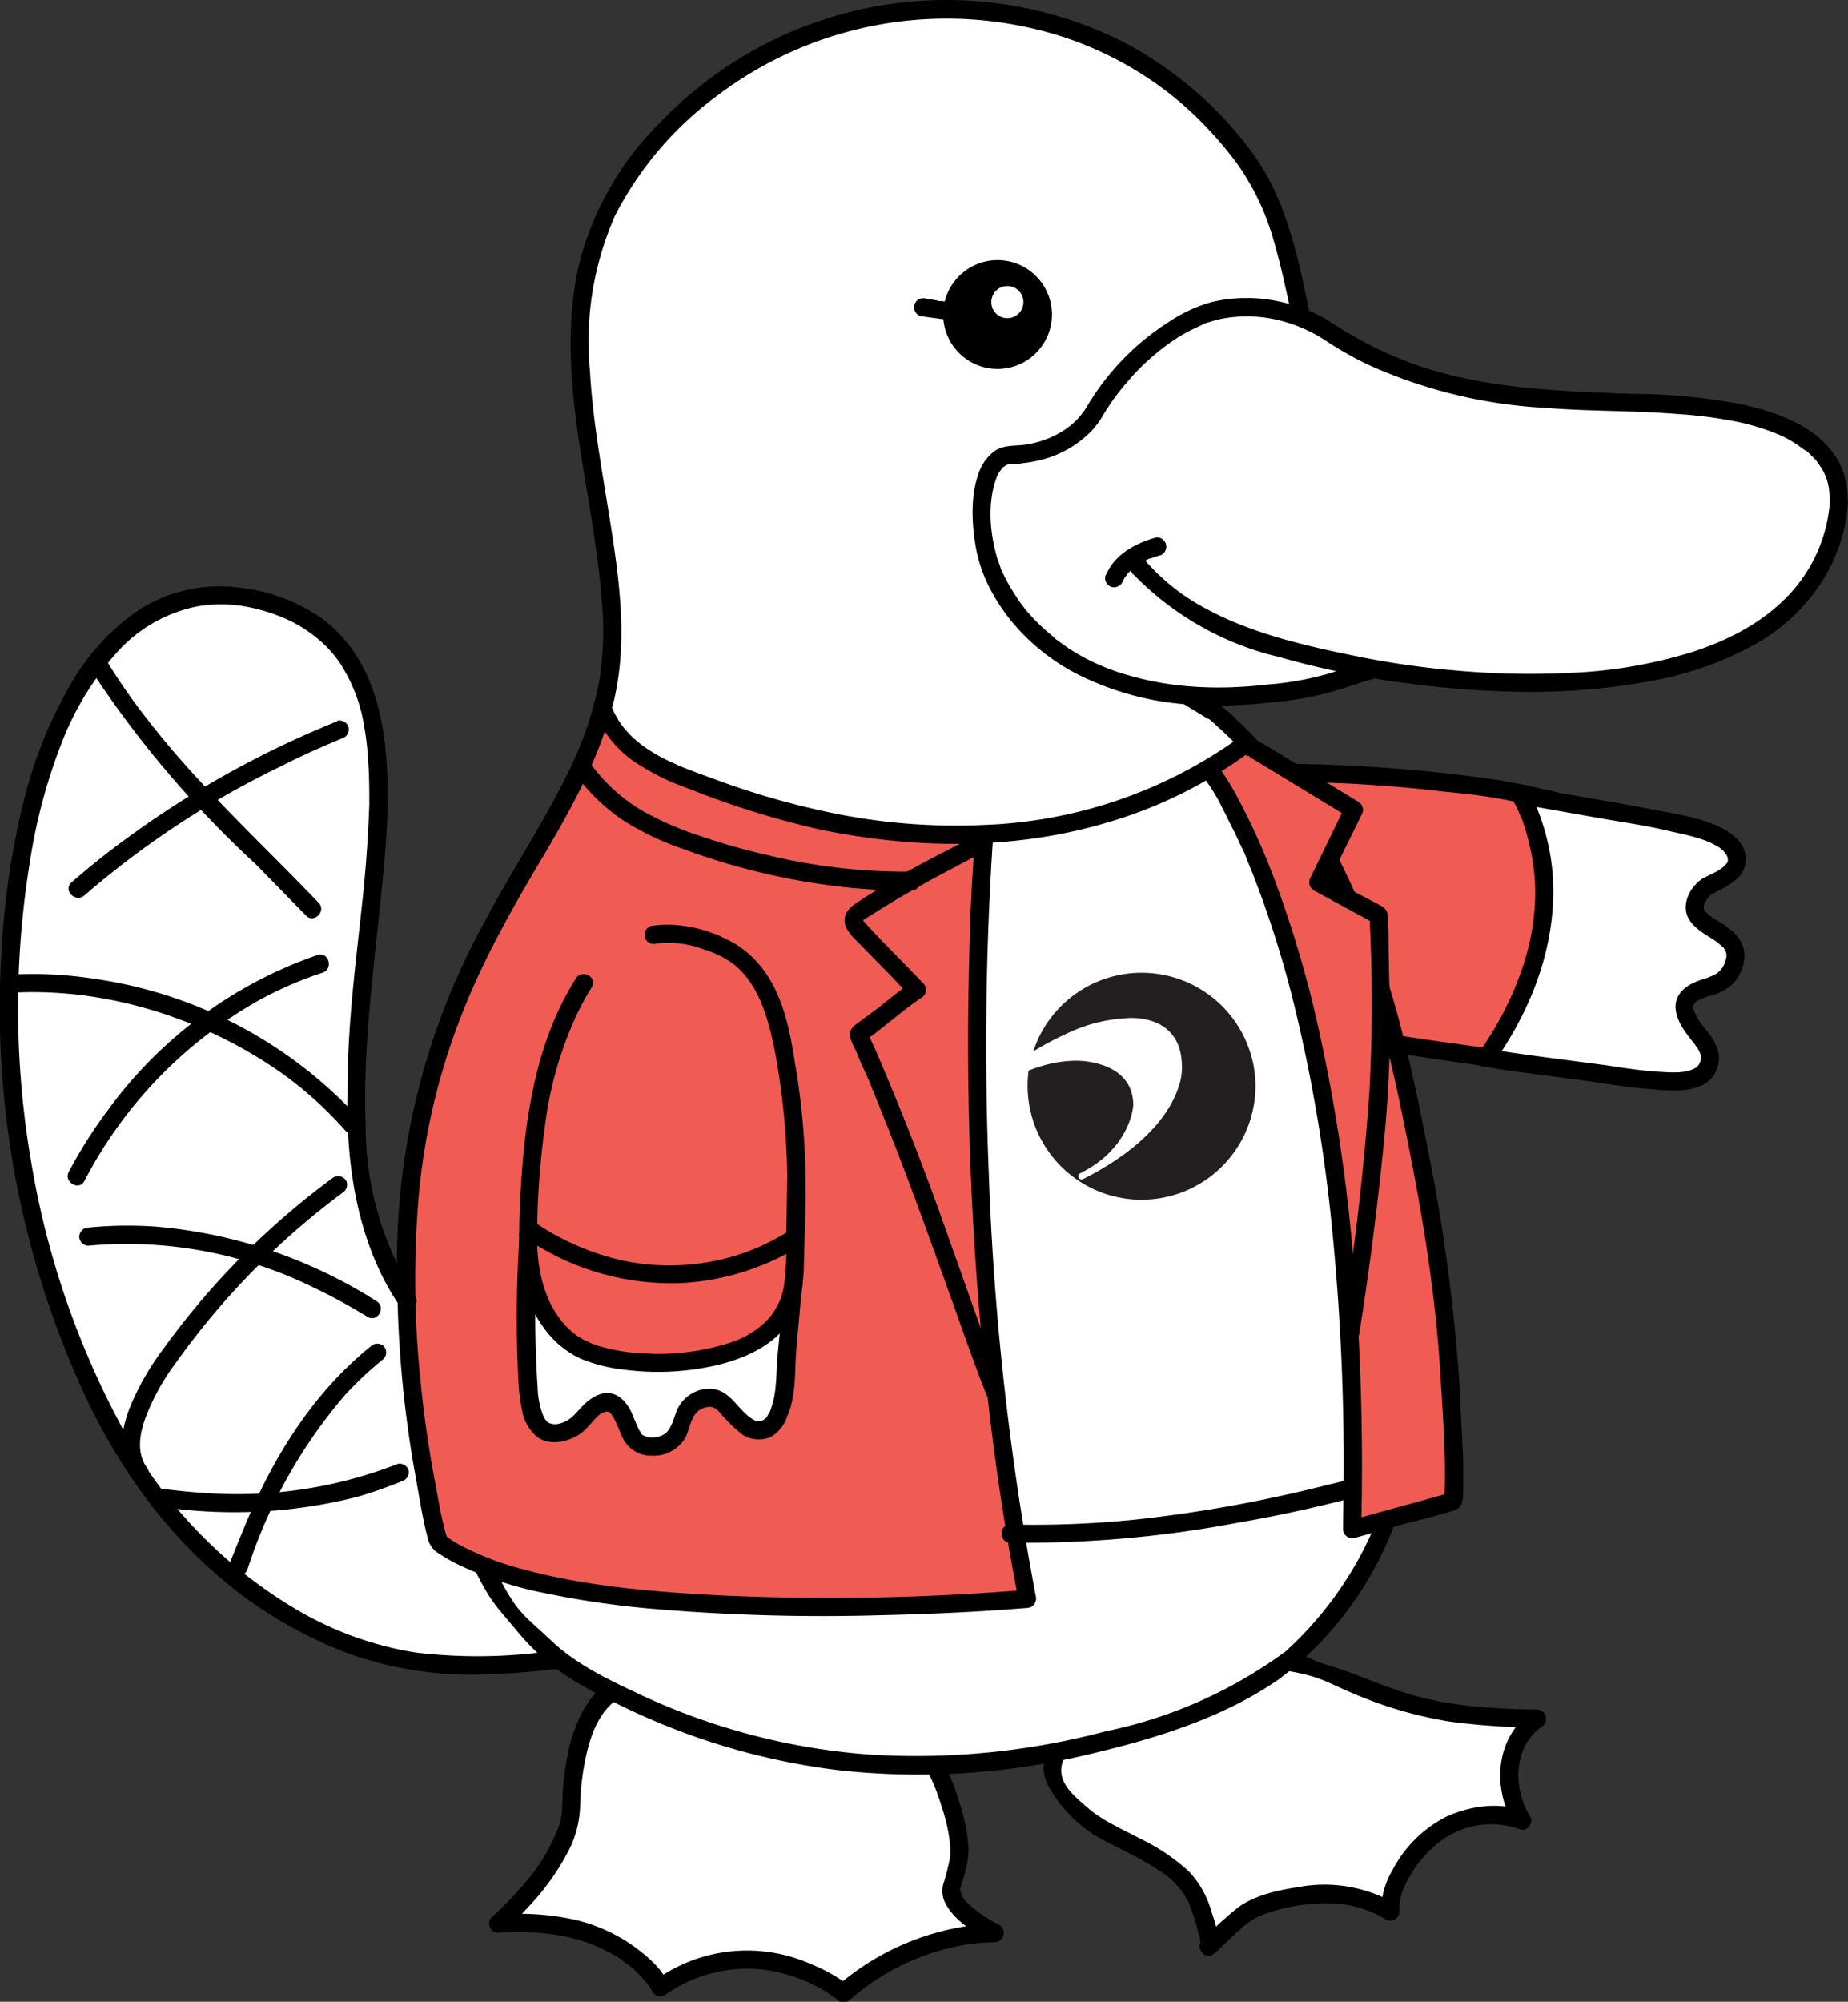 <svg xmlns="http://www.w3.org/2000/svg" width="356.8" height="386.3" style="transform: scaleX(-1)"><rect width="100%" height="100%" fill="#333333" stroke="none"/><g data-name="Group 223" transform="translate(-2681.7 -877.8)"><path data-name="Path 609" d="M2760.1 1127s-13-12.2-9.8-44.6 8-65.7-1.3-77.4-34.8-23.5-51.5 4.4-15 87.8-9.6 105 26 70.3 57.3 79.6 45.4 4 45.4 4 20.6 14.2 42.6 18.2 82.3 1.2 101.3-20.2 15.4-39 15.4-39l-29-136.8-8.9-9.5 20.8-72.3s-1-42.8-50.7-56.6-77.9 24.4-86.6 46.2 6.3 56.5 4.5 72.4S2760 1127 2760 1127Z" fill="#fff"/><path data-name="Path 610" d="m2796.5 1015.1 10.4 10 44.1 13.3h21.8l-1.7 35.4s-1.4 29.4 1.6 56.4 7.3 56.1 7.3 56.1-85.5 6.1-109.1-8.2l-5.5-5s-5-27.8-5.3-39.9 1.4-40.3 7.6-56 31.1-55 28.8-62Z" fill="#f05b53"/><g data-name="Group 184"><path data-name="Path 611" d="M2935.8 1076c12.1 3.2 16.7 3.4 34.3 6 7.4 1.1 14.8 1.6 20.6-4 7-6.8 10-25 5.7-34.1s-12.6-11.1-21.6-13c-9-2-33.6-4-42.8-4" fill="#f05b53"/><g data-name="Group 183"><path data-name="Path 612" d="M2935.4 1077.7c10 2.6 20.2 4 30.5 5.5 6.5 1 13.7 2.5 20-.1a17.3 17.3 0 0 0 7.4-5.4 28 28 0 0 0 3.9-7.1 44.2 44.2 0 0 0 2.8-17 24.2 24.2 0 0 0-5.3-15.6 28 28 0 0 0-15-7.9 119.3 119.3 0 0 0-14-2.5 313.2 313.2 0 0 0-33.7-2.4c-2.2 0-2.2 3.5 0 3.5a267.4 267.4 0 0 1 28.8 1.9c4.4.4 8.6.9 12.8 1.8 5 1 10.4 2 14.9 4.8a17.5 17.5 0 0 1 7.8 12.4 38.8 38.8 0 0 1-1 15.8c-1.2 4.7-3.3 9.7-7.2 12.6-5.2 3.8-11.8 3.2-17.7 2.3-10.2-1.5-20.4-2.6-30.4-5l-3.7-1c-2.1-.5-3 2.9-1 3.4Z"/></g></g><path data-name="Path 613" d="m2979.5 1032 33.4 6.1 4.1 5.6-7.5 6.6-.2 3.9 7.7 7.4-4.2 6.8-5.8 2.8 2 6.2 2.7 5.3-4.2 4-38.9-5 11-24.7-2.5-26Z" fill="#fff"/><g data-name="Group 186"><g data-name="Group 185"><path data-name="Path 614" d="M2969 1083.8c4.1.7 14.9 2 19 2.6 4.2.6 8.4 1.3 12.6 1.6 4.4.4 11.3 1 12.8-4.5.8-3-1-5.4-2.8-7.6a10.4 10.4 0 0 1-1.8-3 1.5 1.5 0 0 1 .7-2 12 12 0 0 1 3-1.1 10.1 10.1 0 0 0 3.5-1.9c1.9-1.7 3.1-5 2.2-7.5-.8-2.3-2.8-3.6-4.8-4.9a7.8 7.8 0 0 1-2.6-2c-.5-1 .3-2 .9-2.7a2.3 2.3 0 0 1 .2-.2c.2-.2-.3.2 0 0l.4-.3 1.4-.7a17.6 17.6 0 0 0 3-1.9 5.2 5.2 0 0 0 1.5-6.5c-1-2-3.3-3.3-5.3-4.2a36.4 36.4 0 0 0-6.5-1.9c-8.4-1.7-16.9-3.1-25.3-4.6l-2.6-.5a1.8 1.8 0 0 0-2.1 1.3 1.8 1.8 0 0 0 1.2 2.1l13 2.3c4 .7 8.2 1.3 12.2 2.2 3.6.9 7.5 1.4 10.6 3.3a4.6 4.6 0 0 1 1.7 1.7 2.2 2.2 0 0 1 .2.7 1.8 1.8 0 0 1 0 .4c0-.3 0 0 0 0l-.2.4a6.6 6.6 0 0 1-2 1.6l-2.6 1.3c-2.2 1.4-3.8 4.2-3.2 6.7.7 2.6 3.5 4 5.5 5.3a8.8 8.8 0 0 1 1 .8l.5.4a2 2 0 0 1 .3.4 2.2 2.2 0 0 1 .3 2.1 4.4 4.4 0 0 1-1.8 2.7 14 14 0 0 1-3 1.2c-2.4.8-4.8 2.3-4.9 5.1 0 2.6 1.8 4.9 3.3 6.8l.2.2.4.6a5.5 5.5 0 0 1 1 1.9 2.6 2.6 0 0 1-.3 1.6 2 2 0 0 1-.6.7c-1.7 1.1-4.1 1-6.2.9-3.7-.2-7.3-.7-11-1.3-4.5-.6-15.6-2-20-2.7l-2-.3a1.8 1.8 0 0 0-2.2 1.2c-.3.9 6.8 2.7 7.8 2.9Z"/></g></g><g data-name="Group 187"><path data-name="Path 615" d="M2945.2 1126.2a280.6 280.6 0 0 0 6.3-38.6l1-9.5a1.8 1.8 0 0 0-1.8-1.8 1.8 1.8 0 0 0-1.7 1.8c-1.3 12-2.4 23.9-4.6 35.7q-1.2 5.8-2.6 11.5c-.5 2.2 2.9 3.1 3.4 1Z"/></g><g data-name="Group 189"><path data-name="Path 616" d="M2862.5 1219.2s4 7.8 4.4 15c0 0 .4 1.9-1.4 7.6 0 0-1.8 3.6 8.3 9a47 47 0 0 0-29.2 11.6s-17-13.7-35.3-1.1c0 0-7.3-14-31.4-12.3 0 0 13-11.1 14-21.2 0 0-.3-16.6 6.9-22.7" fill="#fff"/><g data-name="Group 188"><path data-name="Path 617" d="M2861 1220a41.7 41.7 0 0 1 2.5 6.4 34.7 34.7 0 0 1 1.5 6.2l.2 2.1v.1a11.7 11.7 0 0 1-.4 3 49 49 0 0 1-1 3.7 5.2 5.2 0 0 0 .6 3.9c1.8 3.2 5.4 5.3 8.5 7l.9-3.3a34.3 34.3 0 0 0-6.6.6 49.4 49.4 0 0 0-23.9 11.4h2.5a31.3 31.3 0 0 0-7.6-4.3 30.3 30.3 0 0 0-29.8 3l2.4.6a18.7 18.7 0 0 0-4.2-5 32 32 0 0 0-14.7-7.3 49.6 49.6 0 0 0-14-.8l1.2 3a56.1 56.1 0 0 0 4.7-4.6 46.8 46.8 0 0 0 7.7-10.8 19.9 19.9 0 0 0 2.2-8.5 49.5 49.5 0 0 1 1-9c.8-4 2.2-8.3 5.3-11 1.7-1.6-.8-4-2.5-2.6-3 2.6-4.6 6.6-5.7 10.4a51.2 51.2 0 0 0-1.5 10.6l-.1 2.7a12 12 0 0 1-1 3.7 35.7 35.7 0 0 1-6.9 10.8 57.8 57.8 0 0 1-5.7 5.8 1.8 1.8 0 0 0 1.3 3c6.9-.5 14.2.2 20.3 3.2a28.6 28.6 0 0 1 3.2 1.8l1.3 1a2.8 2.8 0 0 1 .4.2l.6.5a24 24 0 0 1 1.8 1.8l.7.8.3.3.1.1a12.8 12.8 0 0 1 1.1 1.7 1.8 1.8 0 0 0 2.4.6 27.5 27.5 0 0 1 19-4.9 30.8 30.8 0 0 1 12.3 4.4l1.6 1.1.5.3c.2.2-.4-.3-.2 0a1.8 1.8 0 0 0 2.5 0 45.7 45.7 0 0 1 15.2-8.8 48.4 48.4 0 0 1 6.5-1.7 31.7 31.7 0 0 1 4.2-.5l2-.1a1.8 1.8 0 0 0 1-3.3 28.6 28.6 0 0 1-5-3.2 14.4 14.4 0 0 1-1.4-1.3 4 4 0 0 1-.8-1l-.2-.5c-.2-.4 0 .3 0 0v-.2l-.2-.4c-.1-.4 0 .4 0 0v-.1a1.4 1.4 0 0 1 0-.3c-.5 1.4-.2.6-.1.4a1 1 0 0 0 0-.2 32.2 32.2 0 0 0 1.3-4.5 16.7 16.7 0 0 0 .4-3.2v-.5l-.1-.5v-.5l-.1-1a37.4 37.4 0 0 0-1.4-6.2 48.2 48.2 0 0 0-3-7.8c-1.1-2-4.1-.2-3.1 1.8Z"/></g></g><g data-name="Group 191"><path data-name="Path 618" d="M2924.2 1197.7c25.5 4.4 22.3 11.1 54.3 11.8-6.3 4.3-7 13.2-2.9 19.6-4.8-2-12.1-.8-16.4 2.3s-9.5 10-9 15.3c-6.1-3.9-13.9-4.2-20.8-2.4s-6.7 2-14.3 9.1c1-.5-1.6-7.7-2-8.9-3-7.3-14-10.8-20.1-14.7-5.2-3.4-9.6-9.8-7-15.4" fill="#fff"/><g data-name="Group 190"><path data-name="Path 619" d="M2930 1200.2c7.2 1.2 7.7 2.3 14.4 5a79.6 79.6 0 0 0 17 4.8 135.7 135.7 0 0 0 17.1 1.2l-.9-3.2c-7.2 5-7.9 14.9-3.5 22l2-2.6c-4.8-2-10.6-1.1-15.2 1a24 24 0 0 0-10.4 10.4 14.8 14.8 0 0 0-2.1 7.9l2.6-1.6a27.4 27.4 0 0 0-18.8-3.1c-4 .6-8.4 1.6-11.6 4a85.3 85.3 0 0 0-6.8 6.2c-1.4 1.3.5 4 2.2 2.7 1.3-1 1.1-2.5.8-4a34 34 0 0 0-1.2-4.2 18.5 18.5 0 0 0-4.4-7.8 39.2 39.2 0 0 0-9.6-6.4c-3.2-1.7-6.7-3.2-9.5-5.5-3.1-2.7-6.9-5.5-5-9.8a1.8 1.8 0 0 0-.7-2.4 1.8 1.8 0 0 0-2.4.6c-1.8 4.2-.4 6.8 2.3 10.4a26 26 0 0 0 9.2 7.5c3.3 1.7 6.7 3.3 9.9 5.4a15 15 0 0 1 6 6.7 56.1 56.1 0 0 1 2.1 7.1 1.8 1.8 0 0 0 0 .4c0-.3.4-.7.7-1l2.1 2.8c1.9-1.8 3.7-3.6 5.7-5.3a12 12 0 0 1 1.7-1.2l.9-.5.4-.2.3-.1a34 34 0 0 1 14.8-2.2 20.8 20.8 0 0 1 9.1 3 1.8 1.8 0 0 0 2.7-1.5c-.2-2.7 1-5.2 2.3-7.4a24.2 24.2 0 0 1 5.5-6.1 16.3 16.3 0 0 1 15.4-2.4c1.5.6 2.8-1.3 2-2.5-3.3-5.4-3.3-13.4 2.3-17.3a1.8 1.8 0 0 0-.9-3.3c-8.3-.1-16.8-.6-24.8-3-5.3-1.6-10.4-4-15.7-5.6-4.4-1.3-2.5-1.5-7-2.3a1.8 1.8 0 0 0-2.1 1.2c-.3.9-.2 2.3.7 2.5Z"/></g></g><g data-name="Group 193"><g data-name="Group 192"><path data-name="Path 620" d="M2761.9 1128a61.2 61.2 0 0 1-9.6-33.2c-.5-12.6 1-25.3 2.3-37.8 1.2-11.5 2.7-23.3 1.5-34.9-1-9.6-4.2-19-12.3-25a34.4 34.4 0 0 0-15.9-5.9 29 29 0 0 0-19.4 4.3 43.9 43.9 0 0 0-13.7 15.3 85.7 85.7 0 0 0-8.5 21.5 153.6 153.6 0 0 0-4.2 27.4 178 178 0 0 0 14.7 84.5 115.3 115.3 0 0 0 13 22.6 94.2 94.2 0 0 0 17.4 17.9 83.2 83.2 0 0 0 21.8 12.2 70.4 70.4 0 0 0 26.8 4c4.3-.1 8.7-.5 13-1a1.8 1.8 0 0 0 1.8-1.8 1.8 1.8 0 0 0-1.7-1.8 101 101 0 0 1-27 .4 65.8 65.8 0 0 1-23.3-8.5 90.3 90.3 0 0 1-33.1-34.5 164.6 164.6 0 0 1-17.8-51.8 175.4 175.4 0 0 1-.3-57.3 108.4 108.4 0 0 1 6-22.9 57 57 0 0 1 10.7-17.8 28.3 28.3 0 0 1 15.8-9.1 27 27 0 0 1 10 .2 35.3 35.3 0 0 1 7.6 2.5 26.9 26.9 0 0 1 5.6 3.6 23.1 23.1 0 0 1 4.2 4.6 31.4 31.4 0 0 1 4.7 12.2 54.6 54.6 0 0 1 .8 7.1c.2 2.7.2 5.4.2 8-.2 5.8-.6 11.6-1.2 17.4-1.3 12.4-3 24.8-3 37.3-.3 11.8 1 24 6 34.9a47.1 47.1 0 0 0 4 7.1 1.8 1.8 0 0 0 2.5.6 1.8 1.8 0 0 0 .6-2.4Z"/></g></g><g data-name="Group 195"><g data-name="Group 194"><path data-name="Path 621" d="M2876.8 1175.5a220 220 0 0 0 43.6-3.8 265.2 265.2 0 0 0 26.7-6l5.6-2-2.1-2a69 69 0 0 1-20.7 34.8 88.7 88.7 0 0 1-34.7 15.4 143.3 143.3 0 0 1-45.5 4.5 126.2 126.2 0 0 1-44-11.4c-6.4-3-12.9-6-18-11-4.7-4.4-5.8-4.8-8.9-10.4l-2.2-4.2c-1-2-4.1-.2-3 1.8 3 6 4 6.6 8.3 11.8a45.7 45.7 0 0 0 7.4 7 65.7 65.7 0 0 0 9.4 5.5 132.1 132.1 0 0 0 44.8 13.9 140.5 140.5 0 0 0 48.2-3c12.8-3 26.1-7 37-14.6a66.6 66.6 0 0 0 23.7-34.2l1.6-5a1.8 1.8 0 0 0-2.2-2.2c-4.6 1.6-9.2 2.9-14 4a268.1 268.1 0 0 1-35.5 6.5 195.6 195.6 0 0 1-25.5 1.1c-2.3 0-2.3 3.5 0 3.5Z"/></g></g><g data-name="Group 196"><path data-name="Path 622" d="M2750.8 1093.4a85.8 85.8 0 0 0-50.8-26.7 78 78 0 0 0-14.4-.9c-2.3 0-2.3 3.6 0 3.5 17.8-.6 36 5.4 50.5 15.6a73.4 73.4 0 0 1 12.2 11c1.5 1.7 4-.8 2.5-2.5Z"/></g><g data-name="Group 197"><path data-name="Path 623" d="M2698 1105.7a85 85 0 0 1 33.4-34.7 73.2 73.2 0 0 1 12.6-5.5c2.1-.7 1.2-4.1-1-3.4a84 84 0 0 0-40.3 29.7 91.4 91.4 0 0 0-7.7 12.1c-1.1 2 2 3.8 3 1.8Z"/></g><g data-name="Group 198"><path data-name="Path 624" d="M2754.4 1128.9a94 94 0 0 0-42.8-14.4 78 78 0 0 0-12.9.2 1.8 1.8 0 0 0-1.7 1.8 1.8 1.8 0 0 0 1.7 1.7 81.7 81.7 0 0 1 42.8 7.7 111.7 111.7 0 0 1 11.1 6c2 1.2 3.7-1.8 1.8-3Z"/></g><g data-name="Group 199"><path data-name="Path 625" d="M2710.2 1161.2c-2.3-3-1.5-6.9-.3-10.1a44.1 44.1 0 0 1 5.9-10.5 147.3 147.3 0 0 1 32-32.6 1.8 1.8 0 0 0 .7-2.4 1.8 1.8 0 0 0-2.4-.6 149.7 149.7 0 0 0-33 33.3 50.2 50.2 0 0 0-6.4 11.3c-1.6 4.2-2.5 9.6.4 13.4a1.8 1.8 0 0 0 2.4.6 1.8 1.8 0 0 0 .7-2.4Z"/></g><g data-name="Group 200"><path data-name="Path 626" d="M2729.5 1180.6a97.4 97.4 0 0 1 19-33.8 71.1 71.1 0 0 1 7.3-6.8 1.8 1.8 0 0 0 0-2.4 1.8 1.8 0 0 0-2.5 0c-9.9 8-17 18.5-22.3 30-1.8 4-3.4 8-5 12a1.8 1.8 0 0 0 1.3 2.2 1.8 1.8 0 0 0 2.2-1.2Z"/></g><path data-name="Path 627" d="m2785.1 1126.8 5.5 8.7 11.2 4.9h12.8l13.5-4.3 7-5.1-3 19.5-2.5 3-5.6-2.5-7.5-3-7.5 9-4.5-1-5-7.6-5.8 3.9-6 2-4-5.1-.4-23.7Z" fill="#fff"/><g data-name="Group 201"><path data-name="Path 628" d="M2758.5 1160.3a84.8 84.8 0 0 1-33.4 5.8c-4-.1-8.1-.5-12.2-1a1.8 1.8 0 0 0-1.8 1.8 1.8 1.8 0 0 0 1.8 1.7 96.4 96.4 0 0 0 38-2 88.4 88.4 0 0 0 8.5-3 1.8 1.8 0 0 0 1.2-2 1.8 1.8 0 0 0-2.1-1.3Z"/></g><g data-name="Group 202"><path data-name="Path 629" d="M2746.8 1017a186.3 186.3 0 0 0-41.2 23 150 150 0 0 0-10.1 8.1c-1.7 1.5.8 4 2.5 2.5a172.4 172.4 0 0 1 38.3-25.1c3.7-1.9 7.6-3.6 11.4-5.2a1.8 1.8 0 0 0 1.3-2.1 1.8 1.8 0 0 0-2.2-1.3Z"/></g><g data-name="Group 203"><path data-name="Path 630" d="M2699 1006.7a201 201 0 0 0 32 37.8l9.8 10c1.5 1.6 4-.9 2.4-2.5-11.2-11.7-23.4-22.8-33.3-35.7a114.5 114.5 0 0 1-7.8-11.3c-1.1-2-4.2-.2-3 1.7Z"/></g><g data-name="Group 205"><path data-name="Path 631" d="M2871.7 1039.8s-6.2 71.7 8.3 146.5c0 0-88 7.5-113.4-10.7-.6-.4-1.6-6.5-1.7-7.1-1.4-6.4-2.4-12.8-3.2-19.3a172.3 172.3 0 0 1 2-58.4c3.8-16.8 11.2-31.8 20-46.5 8-13.4 16.3-27.6 16.3-43.9-.2-29.6-16-61.8 3-88.9a75.6 75.6 0 0 1 46-30.4 73.5 73.5 0 0 1 52.2 8.3 72 72 0 0 1 20.6 18.6c6.3 8.3 8.8 19.9 11 30.4" fill="none"/><g data-name="Group 204"><path data-name="Path 632" d="M2870 1039.8c-.9 9.6-1.1 19.3-1.3 29a621 621 0 0 0 2.8 69.9c1.5 16.1 3.8 32.2 6.9 48.1l1.6-2.2a466 466 0 0 1-58.8 1.1c-13.6-.7-27.6-1.8-40.8-5.7a55.5 55.5 0 0 1-7.6-2.9 37 37 0 0 1-3.3-1.7l-1.5-1c-.6-.3 0 0 0 0a4.2 4.2 0 0 1-.2-.5c-1-3.6-1.6-7.5-2.3-11.1-1.1-6-2-12.2-2.6-18.4a188.7 188.7 0 0 1-.3-36.5 126.9 126.9 0 0 1 8.2-34.2c4.2-10.8 9.9-20.8 15.8-30.7 5.6-9.5 11.1-19.4 13.7-30.3 2.4-10.5 1.2-21.2-.4-31.7s-3.7-21-4.3-31.6a60 60 0 0 1 4.9-30.1 66.5 66.5 0 0 1 19.9-23.2 73.4 73.4 0 0 1 59.8-13 67.6 67.6 0 0 1 29.2 14.3 72.7 72.7 0 0 1 11.1 11.9 47.7 47.7 0 0 1 6.9 14.2c1.5 5 2.6 10.2 3.7 15.3.4 2.3 3.8 1.3 3.4-.9-2.2-10.5-4.5-21.8-11-30.6a73.2 73.2 0 0 0-25.1-21.5 76.2 76.2 0 0 0-64.1-1.8 77.4 77.4 0 0 0-25.2 17.5 58.6 58.6 0 0 0-15.6 27.3c-4.9 21.3 2.6 42.7 4.3 64a62.7 62.7 0 0 1-.4 16.4 68.1 68.1 0 0 1-5.3 16.2c-5 10.6-11.6 20.3-17 30.6a135.7 135.7 0 0 0-16.7 69.6 220.2 220.2 0 0 0 3.6 37.5c.7 3.9 1.3 7.8 2.3 11.6a4.6 4.6 0 0 0 2.3 3 32.8 32.8 0 0 0 3.1 1.8 69.5 69.5 0 0 0 17 5.7 176.5 176.5 0 0 0 21.4 3.1 384.6 384.6 0 0 0 43.8 1.2c9-.2 17.9-.6 26.8-1.3l1.3-.1a1.8 1.8 0 0 0 1.7-2.2 540.3 540.3 0 0 1-9.1-82 605 605 0 0 1 .8-64c.2-2.3-3.3-2.3-3.5 0Z"/></g></g><g data-name="Group 207"><path data-name="Path 633" d="M2783.7 1116.4c-.4 5-.5 10-.5 15.1 0 4.1 0 8.3.3 12.4.3 3 .4 9.4 4.2 10.4 2.2.5 4.6-.7 6-2 1-1 3.2-4.5 5.8-3.8 2.7.6 3.4 6.1 5 7.4a5.7 5.7 0 0 0 6.2.3c3-1.6 2.3-5.8 4.8-7.5 2.2-1.5 4.1-1.4 5.6-.3 1.8 1.3 4.8 6.8 8.5 5.2 4.2-2 3.8-11.9 4-14.5l1.3-13.7" fill="none"/><g data-name="Group 206"><path data-name="Path 634" d="M2782 1116.4a236.6 236.6 0 0 0-.2 28 37 37 0 0 0 .7 5.6 8.7 8.7 0 0 0 2.8 5c2 1.6 4.9 1.3 7.2.2 2-.9 3-2.5 4.5-4a3.5 3.5 0 0 1 1.8-1c.5 0 .7.2 1 .6 1 1.5 1.5 3.3 2.3 4.8a6 6 0 0 0 5.4 3.1 7.1 7.1 0 0 0 6.5-3.4c.8-1.5 1-3.8 2.3-5a3.5 3.5 0 0 1 2.7-1 2.8 2.8 0 0 1 1.1.5l.1.1.4.4a32 32 0 0 0 4 4 5.7 5.7 0 0 0 5.9.8 7 7 0 0 0 3.2-4c1.4-3.2 1.5-6.9 1.6-10.4.2-4 .7-8 1-12.1l.4-3.2a1.8 1.8 0 0 0-1.8-1.7 1.8 1.8 0 0 0-1.7 1.7l-1.3 13.3c-.3 2.8-.2 5.8-.7 8.5a16.6 16.6 0 0 1-.6 2.3 4.6 4.6 0 0 1-.3.8l-.3.5-.2.4a2 2 0 0 1-2.9.4c-3-1.9-4.3-6-8.6-5.8a7 7 0 0 0-5.7 3.7c-.7 1.4-1 3.5-2.2 4.7s-3.9 1.4-5 .2c.3.3 0-.1 0-.2l-.3-.4-.5-1.1-1-2.4c-.8-1.6-2-3.2-3.9-3.6-2.2-.4-4.1 1-5.6 2.5-1.3 1.4-2.3 2.8-4.3 3.3a3 3 0 0 1-2.3-.2 3.9 3.9 0 0 1-1-1.5 16.5 16.5 0 0 1-1-5.3 227.9 227.9 0 0 1 0-29.1c0-2.3-3.4-2.3-3.6 0Z"/></g></g><g data-name="Group 208"><path data-name="Path 635" d="M2808.3 1059.9a19.1 19.1 0 0 1 9.5 1.2c.3 0 .8.3.3 0l2.3 1a15.5 15.5 0 0 1 3.6 2.3c4.4 4 6 10 7.2 15.7a140.9 140.9 0 0 1 2.5 24.9l-.2 12a54.2 54.2 0 0 1-.4 8.7 12.6 12.6 0 0 1-3.4 7 17.4 17.4 0 0 1-6.4 4 44.8 44.8 0 0 1-17 2.3 35.4 35.4 0 0 1-8.1-1.2 18.9 18.9 0 0 1-3.3-1.2 12.8 12.8 0 0 1-2.9-1.9c-5.1-4.6-6.6-11.5-6.6-18.1a160.3 160.3 0 0 1 1.6-22.1 71.4 71.4 0 0 1 6.3-21.4 51.5 51.5 0 0 1 2.6-4.7c1.3-2-1.8-3.7-3-1.8-8.6 13.6-10.3 30.3-10.9 46-.2 7.3 0 15.1 4.6 21.3a18.1 18.1 0 0 0 7 6 30 30 0 0 0 8.5 2.2 50.2 50.2 0 0 0 19-1.1c5.6-1.5 11.5-4.4 14-10a23.2 23.2 0 0 0 1.8-9l.3-10.7a143.1 143.1 0 0 0-2-28.3c-1-6.4-2.3-13.1-6.3-18.3a19.1 19.1 0 0 0-7.7-6 12.8 12.8 0 0 0-1.2-.6c-.7-.2.3.2-.4-.1l-1.1-.4a24.3 24.3 0 0 0-4.7-1.1 21.1 21.1 0 0 0-6.4 0 1.8 1.8 0 0 0-1.2 2.2 1.8 1.8 0 0 0 2.2 1.2Z"/></g><g data-name="Group 209"><path data-name="Path 636" d="M2868.3 936.3a10.6 10.6 0 0 1-1.6 0 71 71 0 0 1-2.4-.3l-.9-.1h-.5l-.2-.1c.2 0 .3 0 0 0l-2.3-.4a2 2 0 0 0-1.4.2 1.8 1.8 0 0 0 .4 3.2l7.3 1a11 11 0 0 0 1.6 0 1.8 1.8 0 1 0 0-3.5Z"/></g><circle data-name="Ellipse 38" cx="10.5" cy="10.5" r="10.5" transform="translate(2863.8 928)"/><circle data-name="Ellipse 39" cx="3.1" cy="3.1" r="3.1" transform="translate(2873.1 933)" fill="#fff"/><g data-name="Group 211"><path data-name="Path 637" d="M2901.7 987.4c9.6 11 25.9 15.5 39.6 18.4 26.4 5.6 86.9 10 95-27.3 4.7-21.9-27.3-22.7-41.4-23-20.5-.6-40.2-2-57.7-14.4-13-7.4-23.9-2.4-23.9-2.4-13.2 5.7-20.3 18.6-20.3 18.6s-4.3 8-16.3 8.3c-6 .2-6.5 13.6-4.3 20 0 0 8.7 35.3 64.5 24.5l9.4-3" fill="#fff"/><g data-name="Group 210"><path data-name="Path 638" d="M2900.5 988.6a57.6 57.6 0 0 0 28.2 16 168.2 168.2 0 0 0 23.5 4.9 183 183 0 0 0 22.8 1.8 126.7 126.7 0 0 0 24.4-1.9 65 65 0 0 0 21.4-7.4 36 36 0 0 0 14.5-15.2c3-6.5 5-14.8.6-21.2-4-5.8-11.3-8.3-18-9.8a117 117 0 0 0-21.2-2c-11.3-.4-22.6-.8-33.6-3.3a73.6 73.6 0 0 1-16.7-6 89.4 89.4 0 0 1-8.2-4.8 28.5 28.5 0 0 0-9-3.6 29.5 29.5 0 0 0-13.6 0 28.9 28.9 0 0 0-8.2 3.8 49 49 0 0 0-15.7 16.1l-.4.7-.3.4-.3.4-.3.4-.7.8a14.7 14.7 0 0 1-3.7 2.8 19 19 0 0 1-6.2 2.1c-2 .3-4.2 0-6 1.2a8.9 8.9 0 0 0-3.2 4.5c-1.4 4-1.3 8.6-.7 12.8a28.6 28.6 0 0 0 2 7.3 36.2 36.2 0 0 0 5.7 9 40.3 40.3 0 0 0 12.5 9.7 56.2 56.2 0 0 0 21.8 5.7 86.4 86.4 0 0 0 14.8-.4 63.6 63.6 0 0 0 12.5-2.2l7.6-2.4c2.1-.6 1.2-4-1-3.4l-7.6 2.4a59 59 0 0 1-11.8 2.1c-8.6 1-17.4.8-25.8-1.5a43.6 43.6 0 0 1-8.8-3.3 41.2 41.2 0 0 1-3.8-2.2l-1.7-1.2-.3-.2s-.4-.4-.3-.2l-.2-.2-.4-.4a37.5 37.5 0 0 1-5-4.8l-.5-.6-.3-.4-.9-1.2-1.4-2.2a36.2 36.2 0 0 1-2-3.8 29.6 29.6 0 0 0-.7-2c-1.5-5-2-10.8-.2-15.7a7.4 7.4 0 0 1 .4-.9l.3-.4.2-.3.3-.4.2-.1.4-.3a2.3 2.3 0 0 1 .2-.1c-.1 0-.2 0 0 0l.4-.1h.3c.8 0 1.5 0 2.2-.2a25.6 25.6 0 0 0 3.9-.7 20.5 20.5 0 0 0 9.6-5.6 17.3 17.3 0 0 0 2.2-3 42.2 42.2 0 0 1 4.4-6.1 44.7 44.7 0 0 1 10.2-9 37.2 37.2 0 0 1 3.4-1.8l1.5-.7c.3-.2-.4.1-.2 0l2.7-.8a25.9 25.9 0 0 1 12.7.3 28.7 28.7 0 0 1 8.5 3.9 67.8 67.8 0 0 0 8 4.5 95.3 95.3 0 0 0 33.9 8.3c8.6.7 17.2.5 25.8 1.2a84.8 84.8 0 0 1 10.5 1.3 44 44 0 0 1 9.8 3 23.6 23.6 0 0 1 4 2.5 2.2 2.2 0 0 1 .3.2c.2 0 .3.2.5.3l.8.8.8.8.3.4c.1.2 0 0 0 0l.2.3a10.4 10.4 0 0 1 1.8 3.7 11 11 0 0 1 .3 2 16.8 16.8 0 0 1 0 2.7 29.3 29.3 0 0 1-8.8 17.9c-4.8 4.7-11.1 7.9-17.6 10a91.6 91.6 0 0 1-22.5 4 159.1 159.1 0 0 1-23.2-.4 167.6 167.6 0 0 1-19.4-2.8c-9.8-2-19.8-4.3-28.6-9a41 41 0 0 1-11.8-9.2c-1.5-1.7-4 .8-2.5 2.5Z"/></g></g><g data-name="Group 212"><path data-name="Path 639" d="M2898.5 990v-.2s-.2.5 0 .3v-.2a8.7 8.7 0 0 1 .7-1.1c.2-.3-.2.3 0 .1v-.2l.4-.4a10.9 10.9 0 0 1 .8-.7l.4-.4c.3-.2-.3.2 0 0l.3-.2a13.7 13.7 0 0 1 1.3-.8l.8-.4a2.6 2.6 0 0 0 .4-.2s-.3.2-.1 0h.3a19.6 19.6 0 0 1 2.1-.7 1.8 1.8 0 0 0-.9-3.4c-3.7 1-7.6 3-9.4 6.5a6.8 6.8 0 0 0-.5 1 1.8 1.8 0 0 0 1.3 2.1 1.8 1.8 0 0 0 2.1-1.2Z"/></g><g data-name="Group 213"><path data-name="Path 640" d="M2869.6 1039.3c-4.6 2.4-9.4 4.8-14 7.4a255 255 0 0 0-8 5c-1.6 1-3.3 2.3-2.7 4.6.5 1.7 2.3 3.1 3.5 4.4 3 3.1 6.1 6.1 9 9.4l.4-2.8c-2.2 1.5-4.3 3.2-6.4 4.9l-3.1 2.3c-1.3 1-3 1.8-2.4 3.7a13 13 0 0 0 1 2.2l.8 2 1.8 4 3.5 8.7c4.9 12.3 9.3 24.8 13.8 37.3 1.7 4.8 3.4 9.6 5.3 14.4a1.8 1.8 0 0 0 2.1 1.2 1.8 1.8 0 0 0 1.3-2.1c-3.8-9.6-7.1-19.4-10.6-29.1a551.4 551.4 0 0 0-14-36l-1-2.2a9.2 9.2 0 0 0-.5-1q-.3-.8-.3.6l.2-.1a7.7 7.7 0 0 0 1.5-1l1.9-1.5c2.3-1.8 4.5-3.7 7-5.3a1.8 1.8 0 0 0 .3-2.7l-7.4-7.6a163 163 0 0 1-3.6-3.8l-.6-.7c-.2-.2 0-.3-.1-.1-.1.2 0 0 0 0l2.4-1.5c4.1-2.6 8.3-5 12.6-7.3l8.1-4.3c2-1 .3-4-1.7-3Z"/></g><g data-name="Group 214"><path data-name="Path 641" d="M2857.8 1046a112.5 112.5 0 0 1-28-3.2 129 129 0 0 1-13-3.7 60.8 60.8 0 0 1-11.2-4.9 33.1 33.1 0 0 1-10-9.2 1.8 1.8 0 0 0-2.5-.6 1.8 1.8 0 0 0-.6 2.4 37.3 37.3 0 0 0 9.5 9.3 54.2 54.2 0 0 0 11.5 5.5 131.3 131.3 0 0 0 28 7 103 103 0 0 0 16.3 1c2.2-.1 2.2-3.6 0-3.6Z"/></g><path data-name="Path 642" d="M2924.1 1087.8a22 22 0 1 1-43.8-3.4 29.5 29.5 0 0 1 3.7-1.2 23.3 23.3 0 0 1 5.6-.7c.4 0 10.9 0 10.9 8.6 0 0-.4 8.3-10.4 13.2a.6.6 0 0 0-.2.6c.1.3.3.5.6.5a1.2 1.2 0 0 0 .2 0c13.1-6.6 17.3-13.8 18.6-18a10.7 10.7 0 0 0 .6-3.7c0-10.7-10.8-9.4-10.8-9.4a30 30 0 0 0-11.5 3 58 58 0 0 0-6.4 3.4 22 22 0 0 1 42.9 6v1Z" fill="#231f20"/><g data-name="Group 216"><g data-name="Group 215"><path data-name="Path 643" d="M2834.4 1115.1a24.6 24.6 0 0 1-2.5 1.5 39.3 39.3 0 0 1-6.6 3 43.9 43.9 0 0 1-23.2 1.5 49.7 49.7 0 0 1-17-7.3c-2-1.3-3.7 1.8-1.8 3a49.8 49.8 0 0 0 30 8.6 48.8 48.8 0 0 0 19.6-5.3 27.5 27.5 0 0 0 3.3-2 1.8 1.8 0 0 0 .6-2.3 1.8 1.8 0 0 0-2.4-.7Z"/></g></g><g data-name="Group 218"><g data-name="Group 217"><path data-name="Path 644" d="M2974.1 1032.8a20.8 20.8 0 0 1 1.1 2.3c.2.3-.1-.3 0 0l.1.3.3.6.5 1.5a38.8 38.8 0 0 1 1 3.8 39.6 39.6 0 0 1 1 9.8 46.6 46.6 0 0 1-2.2 12.7 63 63 0 0 1-8.8 17.3 1.8 1.8 0 0 0 .6 2.4 1.8 1.8 0 0 0 2.4-.6c6.3-8.9 10.7-19.2 11.4-30.1a42.4 42.4 0 0 0-2.8-18.4 23 23 0 0 0-1.6-3.3c-1.1-2-4.2-.2-3 1.7Z"/></g></g><g data-name="Group 220"><path data-name="Path 645" d="M2915.6 1027s29.4 38.5 27.2 145.9l19.4-5.4c.9-.3-.6-24.2-.7-25.2a339.2 339.2 0 0 0-5.3-39.7c-4.9-25.3-10.6-50.4-25.8-71.8-4.2-5.8-3.5-6.7-9-11.2l-.6 2.3" fill="#f05b53"/><g data-name="Group 219"><path data-name="Path 646" d="M2914.1 1027.8a40.5 40.5 0 0 1 3 4.7l3 6 1.9 4 .4 1c.1.4 0-.2 0 0l.1.3.3.7 1 2.5a202.8 202.8 0 0 1 8.1 26.1 306.4 306.4 0 0 1 6.7 39 456.1 456.1 0 0 1 2.5 53.2l-.1 7.6a1.8 1.8 0 0 0 2.2 1.7l9.6-2.7c3.3-.9 6.6-1.6 9.8-2.7 1.6-.5 1.6-2.4 1.6-3.8v-6l-.7-14.1a344.8 344.8 0 0 0-6.3-46.6c-3.3-17-7.2-33.9-14.4-49.7a112.4 112.4 0 0 0-13.4-22.5 83.4 83.4 0 0 0-8.9-9.8 25.7 25.7 0 0 0-3.8-3.2l-2.7-1.6-2-1.2a1.8 1.8 0 0 0-1.7 3l4.6 2.8.3.1c0 .1-.4-.3 0 0l.7.6 2.4 2.2q2.3 2.2 4.4 4.6a100.5 100.5 0 0 1 14.4 21.2c7.7 15 12 31.5 15.4 48s6.3 33 7.3 49.8c.5 8 1.1 15.9.8 23.7 0 .5.1-.4 0 0a.8.8 0 0 1 0 .2v-.1c.6-.7-.8.5.4-.5 0 0 .9-.4.6-.4a3.9 3.9 0 0 0-1.1.3l-5.4 1.5-12 3.3-.8.2 2.2 1.7a477.7 477.7 0 0 0-1.8-55.5 329 329 0 0 0-6.4-41 214.2 214.2 0 0 0-8.2-28 130.5 130.5 0 0 0-7.3-16.4 49.3 49.3 0 0 0-3.6-5.9 1.8 1.8 0 0 0-2.4-.7 1.8 1.8 0 0 0-.7 2.4Z"/></g></g><path data-name="Path 647" d="m2944.5 1088 5.4 1.9-1.2-26.3-.6-7.8-12-7.4 6.4-11-4.2-6.6-14.5-8.1-3 2.4 21.4 51.3Z" fill="#f05b53"/><g data-name="Group 221"><path data-name="Path 648" d="m2923 1023.9 16.8 10.2 2.4 1.5-.7-2.4-6.8 14a1.8 1.8 0 0 0 .6 2.4l11.6 6.3-.8-1.6a317.3 317.3 0 0 1 0 34.1 493.1 493.1 0 0 1-5.4 46.1 1.8 1.8 0 0 0 1.2 2.2 1.8 1.8 0 0 0 2.2-1.3q2.8-17.6 4.6-35.3a246.4 246.4 0 0 0 1.4-25.2l-.3-13.7c0-2.3 0-4.6-.2-6.8-.1-1.4-1.2-1.7-2.2-2.3l-4-2.1-6.3-3.4.6 2.4 6.9-14a1.8 1.8 0 0 0-.7-2.5l-16.7-10.2-2.4-1.4c-1.9-1.2-3.7 1.8-1.7 3Z"/></g><g data-name="Group 222"><path data-name="Path 649" d="M2920.9 1020.2a90 90 0 0 1-49.3 16.8 118.8 118.8 0 0 1-26.6-1.8 154 154 0 0 1-25.5-7.1c-7.5-2.7-16.5-5.8-19.7-13.9a1.8 1.8 0 0 0-2.1-1.2 1.8 1.8 0 0 0-1.2 2.1 21 21 0 0 0 7.4 9.5 45.7 45.7 0 0 0 10.8 5.4 168.4 168.4 0 0 0 25.4 7.9c18 3.7 37 4 54.8-1.2a87.2 87.2 0 0 0 27.7-13.5 1.8 1.8 0 0 0 .7-2.4 1.8 1.8 0 0 0-2.4-.6Z"/></g></g></svg>
